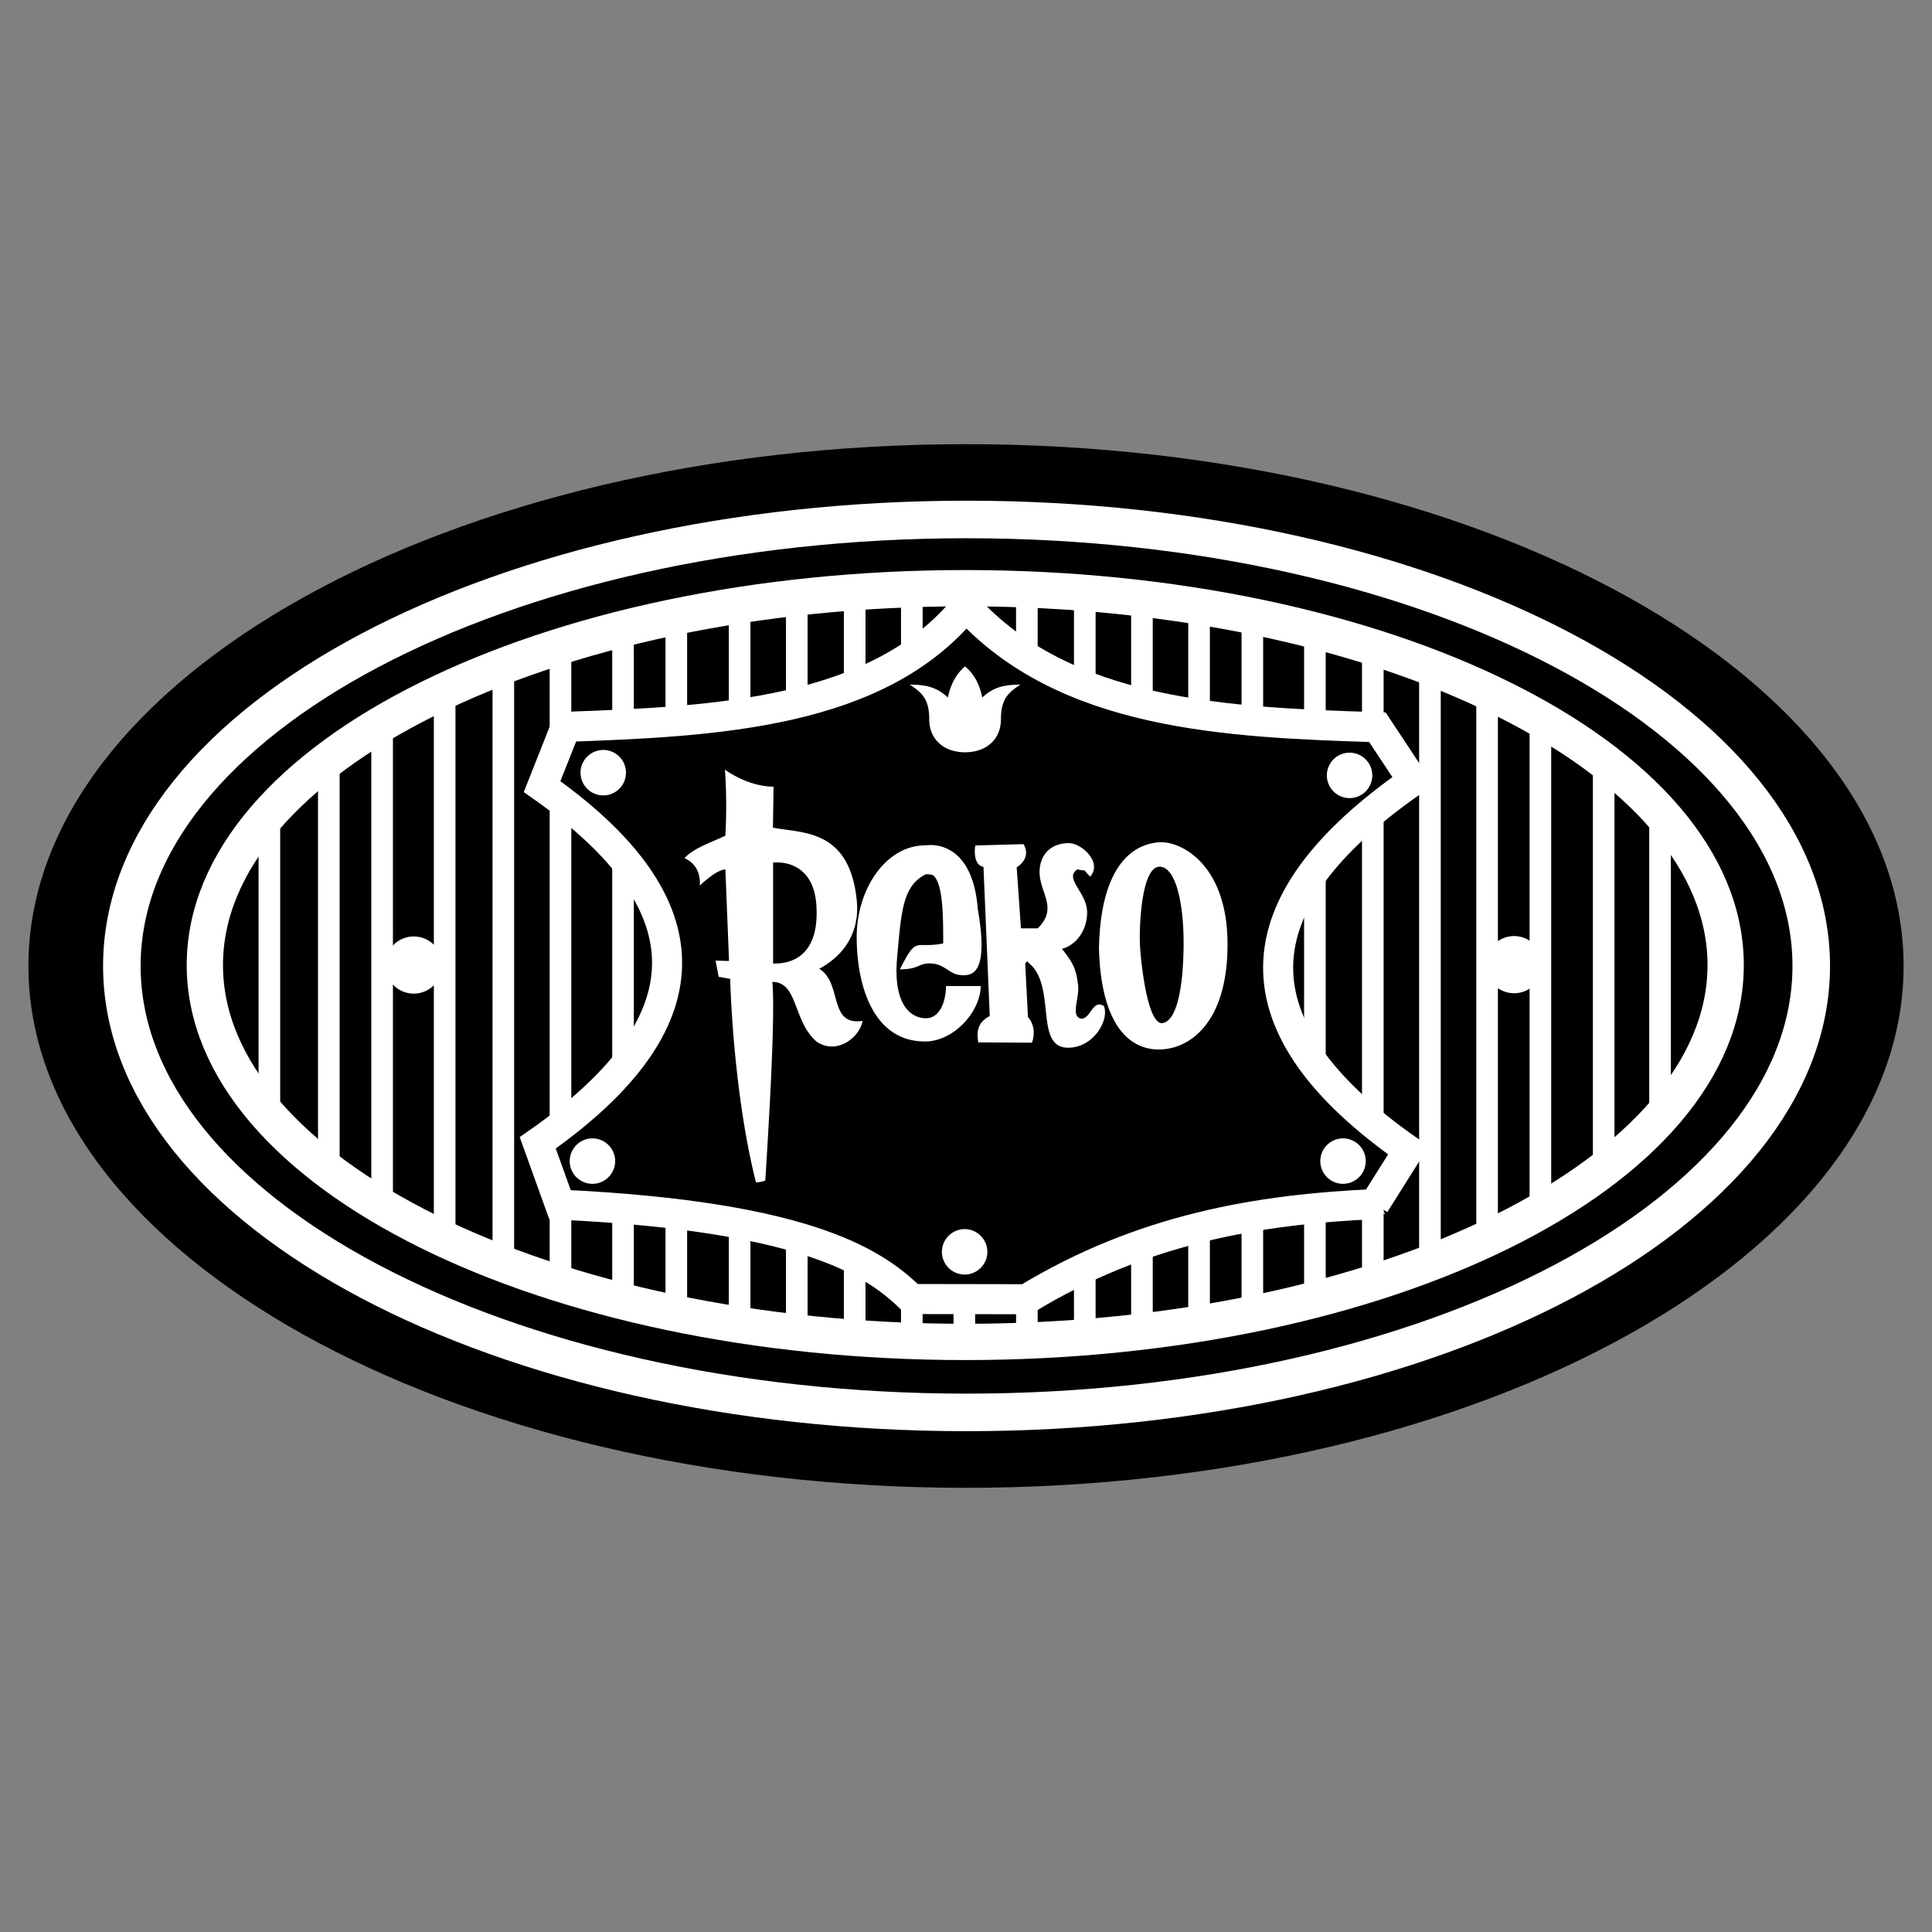 <svg xmlns="http://www.w3.org/2000/svg" width="2500" height="2500" viewBox="0 0 192.756 192.756"><rect x="0" y="0" width="192.756" height="192.756" fill="#808080" stroke="none"/><path fill-rule="evenodd" clip-rule="evenodd" fill="#fff" fill-opacity="0" d="M0 0h192.756v192.756H0V0z"/><path d="M96.378 44.315c51.522 0 93.544 23.388 93.544 52.062s-42.021 52.063-93.544 52.063c-51.522 0-93.543-23.389-93.543-52.063s42.021-52.062 93.543-52.062z" fill-rule="evenodd" clip-rule="evenodd"/><path d="M96.433 51.827c46.418 0 84.276 20.01 84.276 44.545 0 24.534-37.857 44.545-84.276 44.545-46.418 0-84.276-20.011-84.276-44.545 0-24.535 37.858-44.545 84.276-44.545z" fill="none" stroke="#fff" stroke-width="3.746" stroke-miterlimit="2.613"/><path d="M96.304 58.684c41.786 0 75.866 16.891 75.866 37.6 0 20.71-34.08 37.6-75.866 37.6-41.785 0-75.866-16.89-75.866-37.6s34.081-37.6 75.866-37.6z" fill-rule="evenodd" clip-rule="evenodd" stroke="#fff" stroke-width="3.619" stroke-miterlimit="2.613"/><path d="M165.625 81.411v30.122M160 76.019v40.754m-6.316-44.837v48.92m-5.317-51.694v54.698m-5.701-57.087v59.321m-5.701-61.323v63.48m-5.777-65.175v66.716m-6.241-68.103v69.567m-5.316-70.568v71.493M26.876 81.026v30.97M55.92 64.54v63.866m-5.701-61.864v59.937m-5.855-57.471v55.006m-6.24-51.771v48.535M32.808 75.71v41.447m52.464-57.933v74.574m-5.778-74.035v73.496m-5.701-72.802v71.801m-6.317-70.723v69.798M62.16 62.845v67.256m51.772-70.184v73.034m-5.702-73.573v74.267m-5.779-74.652v74.959m-6.24-75.114v75.345m-5.238-75.19v74.959" fill="none" stroke="#fff" stroke-width="2.157" stroke-miterlimit="2.613"/><path d="M137.143 120.135c-11.518.524-23.141 2.438-34.75 9.489l-11.421-.019c-3.402-3.282-9.701-8.233-35.1-9.415l-2.222-6.17c16.991-11.834 17.272-23.706.435-35.54l2.361-5.964c14.964-.525 31.247-1.313 39.926-12.022 9.869 10.878 25.984 11.59 41.052 12.06l3.547 5.363c-17.697 12.284-18.016 24.587-.453 36.853l-3.375 5.365z" fill-rule="evenodd" clip-rule="evenodd" stroke="#fff" stroke-width="2.999" stroke-miterlimit="2.613"/><path d="M60.187 74.824c1.249 0 2.267 1.018 2.267 2.267s-1.019 2.267-2.267 2.267-2.267-1.019-2.267-2.267 1.018-2.267 2.267-2.267zM59.108 113.576a2.272 2.272 0 0 1 2.267 2.267c0 1.249-1.019 2.268-2.267 2.268s-2.267-1.019-2.267-2.268a2.272 2.272 0 0 1 2.267-2.267zM133.992 113.576a2.272 2.272 0 0 1 2.268 2.267 2.272 2.272 0 0 1-2.268 2.268 2.272 2.272 0 0 1-2.266-2.268 2.272 2.272 0 0 1 2.266-2.267zM96.242 122.629a2.273 2.273 0 0 1 2.268 2.267 2.272 2.272 0 0 1-2.268 2.267 2.27 2.27 0 0 1-2.267-2.267 2.272 2.272 0 0 1 2.267-2.267zM96.287 75.055c2.04 0 3.577-1.209 3.577-3.325 0-2.142.906-2.721 1.939-3.426-2.016 0-2.871.453-3.803 1.284-.227-1.133-.73-2.292-1.713-3.098-.982.806-1.486 1.965-1.713 3.098-.932-.831-1.789-1.284-3.804-1.284 1.033.705 1.939 1.284 1.939 3.426 0 2.116 1.537 3.325 3.578 3.325zM134.648 75.094a2.271 2.271 0 0 1 2.266 2.267 2.27 2.27 0 0 1-2.266 2.267 2.271 2.271 0 0 1-2.268-2.267 2.272 2.272 0 0 1 2.268-2.267zM72.327 76.789s.248 2.921.044 6.587c-1.461.701-3.141 1.227-4.076 2.235.95.438 1.636 1.343 1.519 2.746.745-.687 1.855-1.606 2.557-1.606l.365 9.129-1.344-.044.307 1.621 1.154.204s.234 11.028 2.571 20.317c.117 0 .935-.116.935-.233.394-6.441.993-16.33.701-19.777 2.57 0 2.044 3.886 4.382 5.931 1.986 1.402 4.323-.351 4.615-2.045-3.447.525-1.986-3.798-4.323-5.2 1.752-.935 4.147-2.979 3.739-6.894-.76-7.128-5.492-6.602-8.355-7.187l.059-4.089c-2.601-.001-4.85-1.695-4.85-1.695zm4.805 9.274s4.031-.57 4.323 4.323c.292 4.893-2.395 5.813-4.323 5.74V86.063zM92.38 84.34c-3.943-.044-6.923 4.309-6.908 9.202.014 4.893 1.723 10.633 7.186 10.356 2.878-.292 5.186-3.214 5.186-5.521h-3.462c0 1.446-.569 3.214-2.001 3.214-1.431 0-3.301-1.242-2.877-6.033.424-4.791.584-7.186 2.877-8.34.132.015.584.015.701.102 1.022.76 1.022 4.207 1.022 6.807-2.877.569-2.585-.862-4.323 2.585 2.016 0 1.826-.672 3.169-.584s1.752 1.066 2.877 1.154c1.124.087 2.877 0 1.723-6.617-.569-7.187-5.17-6.325-5.17-6.325zm4.923.014s-.336 1.913.818 2.132l.627 14.884c-1.139.584-1.357 1.475-1.139 2.629l5.346.029s.6-1.402-.395-2.557l-.277-5.375c.512-.321-.146-.438.512.117 2.629 2.424.32 8.559 3.986 8.311 2.426-.16 3.887-2.79 3.359-4.148-1.152-.729-1.299 1.315-2.307 1.257-1.053-.308-.104-2.046-.277-3.374-.176-1.329-.293-1.973-1.607-3.594 1.578-.423 2.541-2.045 2.512-3.681-.029-1.972-2.352-3.345-.963-4.25 1.125.277.336-.205 1.27.73 1.271-1.461-.92-3.36-2.131-3.345-2.396.014-3.199 1.942-2.834 3.681.365 1.738 1.52 3.038-.264 4.819h-1.68l-.424-6.09s1.52-.833.688-2.308l-4.82.133zm18.375-.321c2.131-.131 6.703 2.176 6.791 9.932.088 7.755-3.506 10.589-6.602 10.736-3.096.146-6.004-2.309-6.223-10.035.131-7.756 3.01-10.443 6.034-10.633zm.043 2.44c1.562.043 2.367 3.549 2.367 7.58s-.586 7.785-2.09 8.019c-1.504.234-2.176-6.032-2.264-7.799s.131-7.859 1.987-7.8zM41.28 93.43a2.858 2.858 0 0 1 2.852 2.852 2.858 2.858 0 0 1-2.852 2.852 2.857 2.857 0 0 1-2.852-2.852 2.856 2.856 0 0 1 2.852-2.852zM151.062 93.391a2.858 2.858 0 0 0-2.854 2.852 2.859 2.859 0 0 0 2.854 2.853 2.858 2.858 0 0 0 2.852-2.853 2.857 2.857 0 0 0-2.852-2.852z" fill-rule="evenodd" clip-rule="evenodd" fill="#fff"/></svg>
